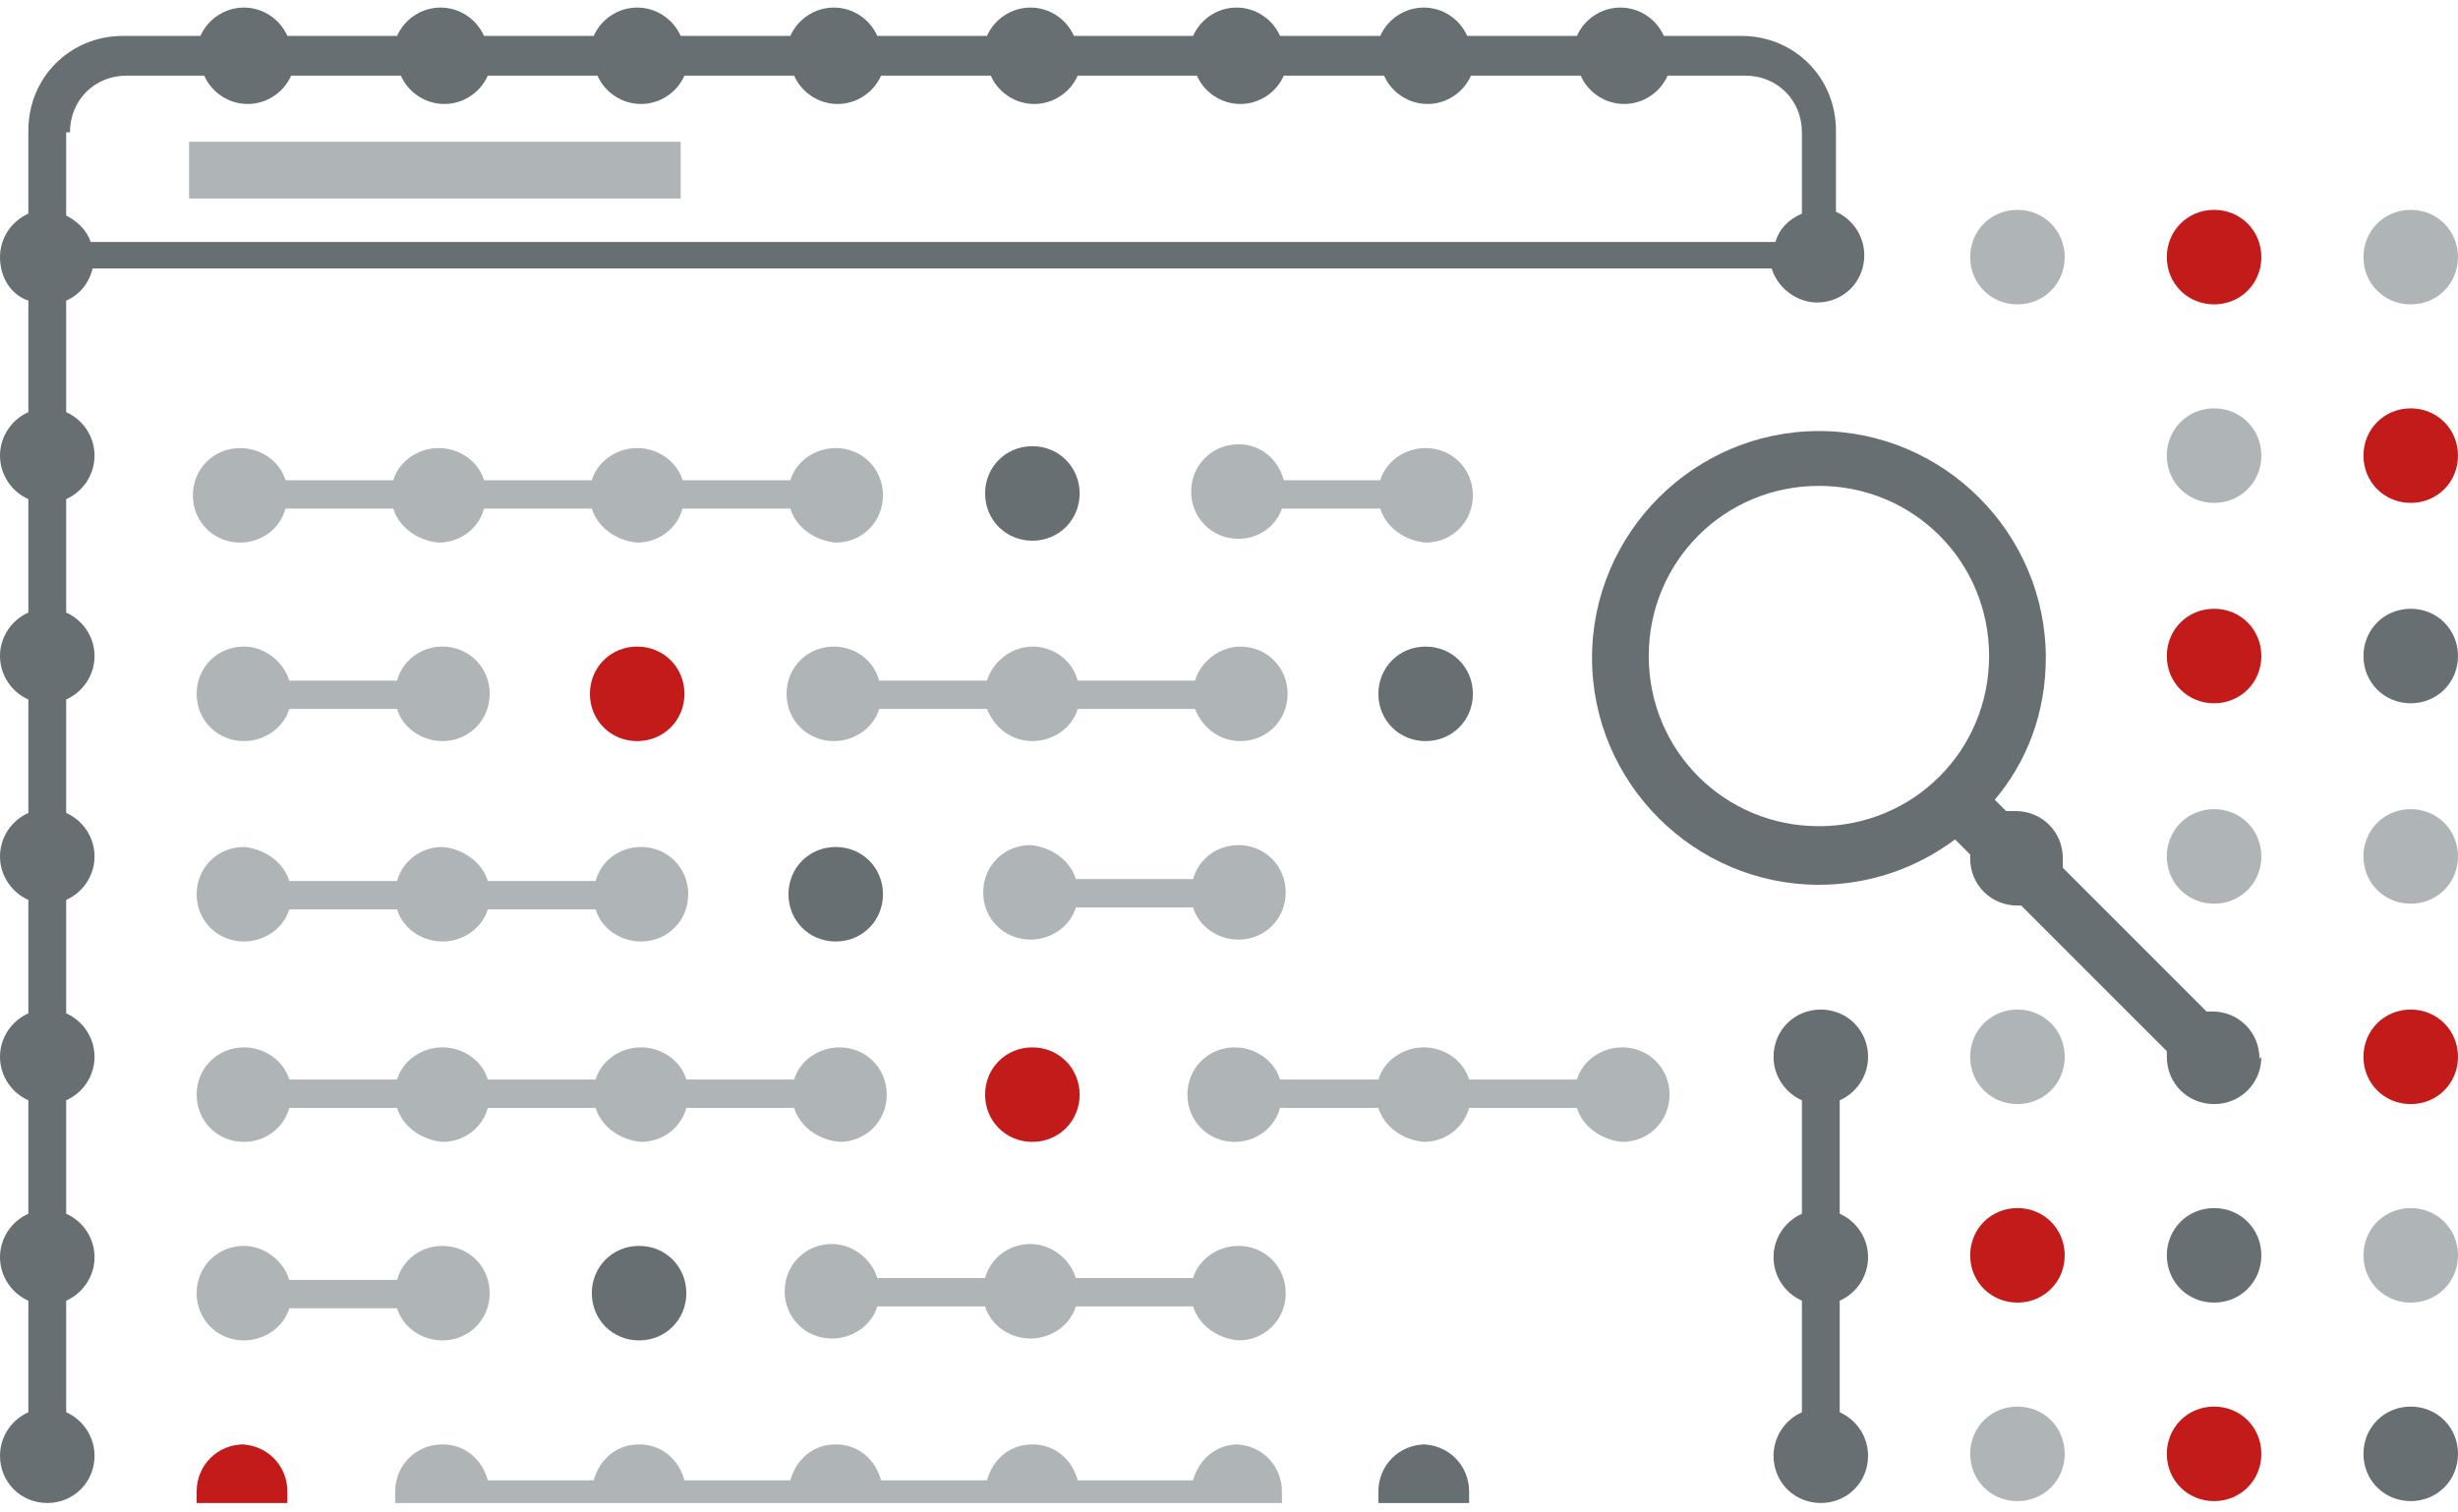 <?xml version="1.0" encoding="UTF-8"?>
<svg xmlns="http://www.w3.org/2000/svg" version="1.1" viewBox="0 0 130 80">
  <defs>
    <style>
      .cls-1 {
        fill: #676f72;
      }

      .cls-1, .cls-2, .cls-3 {
        stroke-width: 0px;
      }

      .cls-2 {
        fill: #c31a1a;
      }

      .cls-3 {
        fill: #afb5b7;
      }
    </style>
  </defs>
  <path id="Red" class="cls-2" d="M36.2,36.7c0,1.4-1.1,2.5-2.5,2.5-1.4,0-2.5-1.1-2.5-2.5,0-1.4,1.1-2.5,2.5-2.5,1.4,0,2.5,1.1,2.5,2.5ZM12.9,76.4c-1.4,0-2.5,1.1-2.5,2.5,0,.2,0,.4,0,.6h4.8c0-.2,0-.4,0-.6,0-1.4-1.1-2.5-2.5-2.5ZM54.6,55.4c-1.4,0-2.5,1.1-2.5,2.5,0,1.4,1.1,2.5,2.5,2.5,1.4,0,2.5-1.1,2.5-2.5,0-1.4-1.1-2.5-2.5-2.5ZM127.5,26.6c1.4,0,2.5-1.1,2.5-2.5,0-1.4-1.1-2.5-2.5-2.5-1.4,0-2.5,1.1-2.5,2.5,0,1.4,1.1,2.5,2.5,2.5ZM117.1,11.1c-1.4,0-2.5,1.1-2.5,2.5,0,1.4,1.1,2.5,2.5,2.5,1.4,0,2.5-1.1,2.5-2.5,0-1.4-1.1-2.5-2.5-2.5ZM117.1,32.2c-1.4,0-2.5,1.1-2.5,2.5,0,1.4,1.1,2.5,2.5,2.5,1.4,0,2.5-1.1,2.5-2.5,0-1.4-1.1-2.5-2.5-2.5ZM127.5,53.4c-1.4,0-2.5,1.1-2.5,2.5,0,1.4,1.1,2.5,2.5,2.5,1.4,0,2.5-1.1,2.5-2.5,0-1.4-1.1-2.5-2.5-2.5ZM117.1,74.4c-1.4,0-2.5,1.1-2.5,2.5,0,1.4,1.1,2.5,2.5,2.5,1.4,0,2.5-1.1,2.5-2.5,0-1.4-1.1-2.5-2.5-2.5ZM106.7,63.9c-1.4,0-2.5,1.1-2.5,2.5,0,1.4,1.1,2.5,2.5,2.5,1.4,0,2.5-1.1,2.5-2.5,0-1.4-1.1-2.5-2.5-2.5Z"/>
  <path id="Light_Gray" data-name="Light Gray" class="cls-3" d="M52.2,36c.3-1,1.3-1.8,2.4-1.8,1.1,0,2.1.7,2.4,1.8h6.2c.3-1,1.3-1.8,2.4-1.8,1.4,0,2.5,1.1,2.5,2.5,0,1.4-1.1,2.5-2.5,2.5-1.1,0-2-.7-2.4-1.7h-6.2c-.3,1-1.3,1.7-2.4,1.7-1.1,0-2-.7-2.4-1.7h-5.7c-.3,1-1.3,1.7-2.4,1.7-1.4,0-2.5-1.1-2.5-2.5,0-1.4,1.1-2.5,2.5-2.5,1.1,0,2.1.7,2.4,1.8h5.7ZM36.1,25.4c-.3-1-1.3-1.7-2.4-1.7-1.1,0-2.1.7-2.4,1.7h-5.7c-.3-1-1.3-1.7-2.4-1.7-1.1,0-2.1.7-2.4,1.7h-5.7c-.3-1-1.3-1.7-2.4-1.7-1.4,0-2.5,1.1-2.5,2.5,0,1.4,1.1,2.5,2.5,2.5,1.1,0,2.1-.7,2.4-1.8h5.7c.3,1,1.3,1.7,2.4,1.8,1.1,0,2.1-.7,2.4-1.8h5.7c.3,1,1.3,1.7,2.4,1.8,1.1,0,2.1-.7,2.4-1.8h5.7c.3,1,1.3,1.7,2.4,1.8,1.4,0,2.5-1.1,2.5-2.5,0-1.4-1.1-2.5-2.5-2.5-1.1,0-2.1.7-2.4,1.7h-5.7ZM21,69.2c.3,1,1.3,1.7,2.4,1.7,1.4,0,2.5-1.1,2.5-2.5,0-1.4-1.1-2.5-2.5-2.5-1.1,0-2.1.7-2.4,1.8h-5.7c-.3-1-1.3-1.8-2.4-1.8-1.4,0-2.5,1.1-2.5,2.5,0,1.4,1.1,2.5,2.5,2.5,1.1,0,2.1-.7,2.4-1.7h5.7ZM36,7.5H10v3h26v-3ZM12.9,60.4c1.1,0,2.1-.7,2.4-1.8h5.7c.3,1,1.3,1.7,2.4,1.8,1.1,0,2.1-.7,2.4-1.8h5.7c.3,1,1.3,1.7,2.4,1.8,1.1,0,2.1-.7,2.4-1.8h5.7c.3,1,1.3,1.7,2.4,1.8,1.4,0,2.5-1.1,2.5-2.5,0-1.4-1.1-2.5-2.5-2.5-1.1,0-2.1.7-2.4,1.7h-5.7c-.3-1-1.3-1.7-2.4-1.7-1.1,0-2.1.7-2.4,1.7h-5.7c-.3-1-1.3-1.7-2.4-1.7-1.1,0-2.1.7-2.4,1.7h-5.7c-.3-1-1.3-1.7-2.4-1.7-1.4,0-2.5,1.1-2.5,2.5,0,1.4,1.1,2.5,2.5,2.5ZM127.5,16.1c1.4,0,2.5-1.1,2.5-2.5,0-1.4-1.1-2.5-2.5-2.5-1.4,0-2.5,1.1-2.5,2.5,0,1.4,1.1,2.5,2.5,2.5ZM15.3,37.5h5.7c.3,1,1.3,1.7,2.4,1.7,1.4,0,2.5-1.1,2.5-2.5,0-1.4-1.1-2.5-2.5-2.5-1.1,0-2.1.7-2.4,1.8h-5.7c-.3-1-1.3-1.8-2.4-1.8-1.4,0-2.5,1.1-2.5,2.5,0,1.4,1.1,2.5,2.5,2.5,1.1,0,2.1-.7,2.4-1.7ZM12.9,49.8c1.1,0,2.1-.7,2.4-1.7h5.7c.3,1,1.3,1.7,2.4,1.7,1.1,0,2.1-.7,2.4-1.7h5.7c.3,1,1.3,1.7,2.4,1.7,1.4,0,2.5-1.1,2.5-2.5,0-1.4-1.1-2.5-2.5-2.5-1.1,0-2.1.7-2.4,1.8h-5.7c-.3-1-1.3-1.7-2.4-1.8-1.1,0-2.1.7-2.4,1.8h-5.7c-.3-1-1.3-1.7-2.4-1.8-1.4,0-2.5,1.1-2.5,2.5,0,1.4,1.1,2.5,2.5,2.5ZM65.5,28.5c1.1,0,2-.7,2.3-1.6h5.2c.3,1,1.3,1.7,2.4,1.8,1.4,0,2.5-1.1,2.5-2.5,0-1.4-1.1-2.5-2.5-2.5-1.1,0-2.1.7-2.4,1.7h-5.1c-.3-1.1-1.2-1.9-2.4-1.9-1.4,0-2.5,1.1-2.5,2.5s1.1,2.5,2.5,2.5ZM63.1,46.5h-6.2c-.3-1-1.3-1.7-2.4-1.8-1.4,0-2.5,1.1-2.5,2.5,0,1.4,1.1,2.5,2.5,2.5,1.1,0,2.1-.7,2.4-1.7h6.2c.3,1,1.3,1.7,2.4,1.7,1.4,0,2.5-1.1,2.5-2.5,0-1.4-1.1-2.5-2.5-2.5-1.1,0-2.1.7-2.4,1.8ZM127.5,63.9c-1.4,0-2.5,1.1-2.5,2.5,0,1.4,1.1,2.5,2.5,2.5,1.4,0,2.5-1.1,2.5-2.5,0-1.4-1.1-2.5-2.5-2.5ZM117.1,42.8c-1.4,0-2.5,1.1-2.5,2.5,0,1.4,1.1,2.5,2.5,2.5,1.4,0,2.5-1.1,2.5-2.5,0-1.4-1.1-2.5-2.5-2.5ZM117.1,21.6c-1.4,0-2.5,1.1-2.5,2.5,0,1.4,1.1,2.5,2.5,2.5,1.4,0,2.5-1.1,2.5-2.5,0-1.4-1.1-2.5-2.5-2.5ZM106.7,53.4c-1.4,0-2.5,1.1-2.5,2.5,0,1.4,1.1,2.5,2.5,2.5,1.4,0,2.5-1.1,2.5-2.5,0-1.4-1.1-2.5-2.5-2.5ZM127.5,42.8c-1.4,0-2.5,1.1-2.5,2.5,0,1.4,1.1,2.5,2.5,2.5,1.4,0,2.5-1.1,2.5-2.5,0-1.4-1.1-2.5-2.5-2.5ZM106.7,11.1c-1.4,0-2.5,1.1-2.5,2.5,0,1.4,1.1,2.5,2.5,2.5s2.5-1.1,2.5-2.5c0-1.4-1.1-2.5-2.5-2.5ZM85.8,55.4c-1.1,0-2.1.7-2.4,1.7h-5.7c-.3-1-1.3-1.7-2.4-1.7-1.1,0-2.1.7-2.4,1.7h-5.2c-.3-1-1.3-1.7-2.4-1.7-1.4,0-2.5,1.1-2.5,2.5,0,1.4,1.1,2.5,2.5,2.5,1.1,0,2.1-.7,2.4-1.8h5.2c.3,1,1.3,1.7,2.4,1.8,1.1,0,2.1-.7,2.4-1.8h5.7c.3,1,1.3,1.7,2.4,1.8,1.4,0,2.5-1.1,2.5-2.5,0-1.4-1.1-2.5-2.5-2.5ZM65.5,65.9c-1.1,0-2.1.7-2.4,1.7h-6.2c-.3-1-1.3-1.8-2.4-1.8-1.1,0-2.1.7-2.4,1.8h-5.7c-.3-1-1.3-1.8-2.4-1.8-1.4,0-2.5,1.1-2.5,2.5,0,1.4,1.1,2.5,2.5,2.5,1.1,0,2.1-.7,2.4-1.7h5.7c.3,1,1.3,1.7,2.4,1.7,1.1,0,2.1-.7,2.4-1.7h6.2c.3,1,1.3,1.7,2.4,1.8,1.4,0,2.5-1.1,2.5-2.5s-1.1-2.5-2.5-2.5ZM106.7,74.4c-1.4,0-2.5,1.1-2.5,2.5,0,1.4,1.1,2.5,2.5,2.5,1.4,0,2.5-1.1,2.5-2.5,0-1.4-1.1-2.5-2.5-2.5ZM65.5,76.4c-1.2,0-2.1.8-2.4,1.9h-6.1c-.3-1.1-1.2-1.9-2.4-1.9-1.2,0-2.1.8-2.4,1.9h-5.6c-.3-1.1-1.2-1.9-2.4-1.9-1.2,0-2.1.8-2.4,1.9h-5.6c-.3-1.1-1.2-1.9-2.4-1.9-1.2,0-2.1.8-2.4,1.9h-5.6c-.3-1.1-1.2-1.9-2.4-1.9-1.4,0-2.5,1.1-2.5,2.5,0,.2,0,.4,0,.6h4.8s0,0,0,0h5.6s0,0,0,0h4.8s0,0,0,0h5.6s0,0,0,0h4.8s0,0,0,0h5.6s0,0,0,0h4.8s0,0,0,0h6.1s0,0,0,0h4.8c0-.2,0-.4,0-.6,0-1.4-1.1-2.5-2.5-2.5Z"/>
  <path id="Dark_Gray" data-name="Dark Gray" class="cls-1" d="M46.7,47.3c0,1.4-1.1,2.5-2.5,2.5-1.4,0-2.5-1.1-2.5-2.5,0-1.4,1.1-2.5,2.5-2.5,1.4,0,2.5,1.1,2.5,2.5ZM33.8,65.9c-1.4,0-2.5,1.1-2.5,2.5,0,1.4,1.1,2.5,2.5,2.5,1.4,0,2.5-1.1,2.5-2.5,0-1.4-1.1-2.5-2.5-2.5ZM127.5,37.2c1.4,0,2.5-1.1,2.5-2.5,0-1.4-1.1-2.5-2.5-2.5-1.4,0-2.5,1.1-2.5,2.5,0,1.4,1.1,2.5,2.5,2.5ZM54.6,23.6c-1.4,0-2.5,1.1-2.5,2.5,0,1.4,1.1,2.5,2.5,2.5,1.4,0,2.5-1.1,2.5-2.5,0-1.4-1.1-2.5-2.5-2.5ZM3.5,26.4v6c.9.4,1.5,1.3,1.5,2.3,0,1-.6,1.9-1.5,2.3v6c.9.4,1.5,1.3,1.5,2.3,0,1-.6,1.9-1.5,2.3v6c.9.4,1.5,1.3,1.5,2.3,0,1-.6,1.9-1.5,2.3v6c.9.4,1.5,1.3,1.5,2.3,0,1-.6,1.9-1.5,2.3v5.9c.9.4,1.5,1.3,1.5,2.3,0,1.4-1.1,2.5-2.5,2.5-1.4,0-2.5-1.1-2.5-2.5,0-1,.6-1.9,1.5-2.3v-5.9c-.9-.4-1.5-1.3-1.5-2.3,0-1,.6-1.9,1.5-2.3v-6c-.9-.4-1.5-1.3-1.5-2.3,0-1,.6-1.9,1.5-2.3v-6c-.9-.4-1.5-1.3-1.5-2.3,0-1,.6-1.9,1.5-2.3v-6c-.9-.4-1.5-1.3-1.5-2.3,0-1,.6-1.9,1.5-2.3v-6c-.9-.4-1.5-1.3-1.5-2.3,0-1,.6-1.9,1.5-2.3v-5.9C.6,15.6,0,14.7,0,13.6c0-1,.6-1.9,1.5-2.3v-4.4c0-2.8,2.2-5,5-5h4.1c.4-.9,1.3-1.5,2.3-1.5,1,0,1.9.6,2.3,1.5h5.8c.4-.9,1.3-1.5,2.3-1.5,1,0,1.9.6,2.3,1.5h5.8c.4-.9,1.3-1.5,2.3-1.5,1,0,1.9.6,2.3,1.5h5.8c.4-.9,1.3-1.5,2.3-1.5,1,0,1.9.6,2.3,1.5h5.8c.4-.9,1.3-1.5,2.3-1.5,1,0,1.9.6,2.3,1.5h6.3c.4-.9,1.3-1.5,2.3-1.5,1,0,1.9.6,2.3,1.5h5.3c.4-.9,1.3-1.5,2.3-1.5,1,0,1.9.6,2.3,1.5h5.8c.4-.9,1.3-1.5,2.3-1.5,1,0,1.9.6,2.3,1.5h4.1c2.8,0,5,2.2,5,5v4.3c.9.4,1.5,1.3,1.5,2.3,0,1.4-1.1,2.5-2.5,2.5-1.1,0-2.1-.8-2.4-1.8H4.9c-.2.8-.7,1.4-1.4,1.7v5.9c.9.4,1.5,1.3,1.5,2.3,0,1-.6,1.9-1.5,2.3ZM3.5,7v4.4c.6.3,1.1.8,1.3,1.4h89.1c.2-.7.7-1.2,1.4-1.5v-4.3c0-1.7-1.3-3-3-3h-4.1c-.4.9-1.3,1.5-2.3,1.5-1,0-1.9-.6-2.3-1.5h-5.8c-.4.9-1.3,1.5-2.3,1.5-1,0-1.9-.6-2.3-1.5h-5.3c-.4.9-1.3,1.5-2.3,1.5-1,0-1.9-.6-2.3-1.5h-6.3c-.4.9-1.3,1.5-2.3,1.5-1,0-1.9-.6-2.3-1.5h-5.8c-.4.9-1.3,1.5-2.3,1.5-1,0-1.9-.6-2.3-1.5h-5.8c-.4.9-1.3,1.5-2.3,1.5-1,0-1.9-.6-2.3-1.5h-5.8c-.4.9-1.3,1.5-2.3,1.5-1,0-1.9-.6-2.3-1.5h-5.8c-.4.9-1.3,1.5-2.3,1.5-1,0-1.9-.6-2.3-1.5h-4.1c-1.7,0-3,1.3-3,3ZM75.4,39.2c1.4,0,2.5-1.1,2.5-2.5,0-1.4-1.1-2.5-2.5-2.5s-2.5,1.1-2.5,2.5c0,1.4,1.1,2.5,2.5,2.5ZM75.4,76.4c-1.4,0-2.5,1.1-2.5,2.5,0,.2,0,.4,0,.6h4.8c0-.2,0-.4,0-.6,0-1.4-1.1-2.5-2.5-2.5ZM117.1,63.9c-1.4,0-2.5,1.1-2.5,2.5,0,1.4,1.1,2.5,2.5,2.5,1.4,0,2.5-1.1,2.5-2.5,0-1.4-1.1-2.5-2.5-2.5ZM127.5,74.4c-1.4,0-2.5,1.1-2.5,2.5,0,1.4,1.1,2.5,2.5,2.5,1.4,0,2.5-1.1,2.5-2.5,0-1.4-1.1-2.5-2.5-2.5ZM98.8,55.9c0-1.4-1.1-2.5-2.5-2.5-1.4,0-2.5,1.1-2.5,2.5,0,1,.6,1.9,1.5,2.3v6c-.9.4-1.5,1.3-1.5,2.3,0,1,.6,1.9,1.5,2.3v5.9c-.9.4-1.5,1.3-1.5,2.3,0,1.4,1.1,2.5,2.5,2.5,1.4,0,2.5-1.1,2.5-2.5,0-1-.6-1.9-1.5-2.3v-5.9c.9-.4,1.5-1.3,1.5-2.3,0-1-.6-1.9-1.5-2.3v-6c.9-.4,1.5-1.3,1.5-2.3ZM119.6,55.9c0,1.4-1.1,2.5-2.5,2.5-1.4,0-2.5-1.1-2.5-2.5,0-.1,0-.2,0-.3l-7.7-7.7c0,0-.1,0-.2,0-1.4,0-2.5-1.1-2.5-2.5,0,0,0-.1,0-.2l-.8-.8c-2,1.5-4.5,2.4-7.2,2.4-6.6,0-12-5.4-12-12,0-6.6,5.4-12,12-12,6.6,0,12,5.4,12,12,0,2.9-1,5.5-2.7,7.5l.6.6c.2,0,.3,0,.5,0,1.4,0,2.5,1.1,2.5,2.5,0,.2,0,.3,0,.5l7.6,7.6c.1,0,.2,0,.3,0,1.4,0,2.5,1.1,2.5,2.5ZM105.2,34.7c0-5-4-9-9-9s-9,4-9,9,4,9,9,9,9-4,9-9Z"/>
</svg>